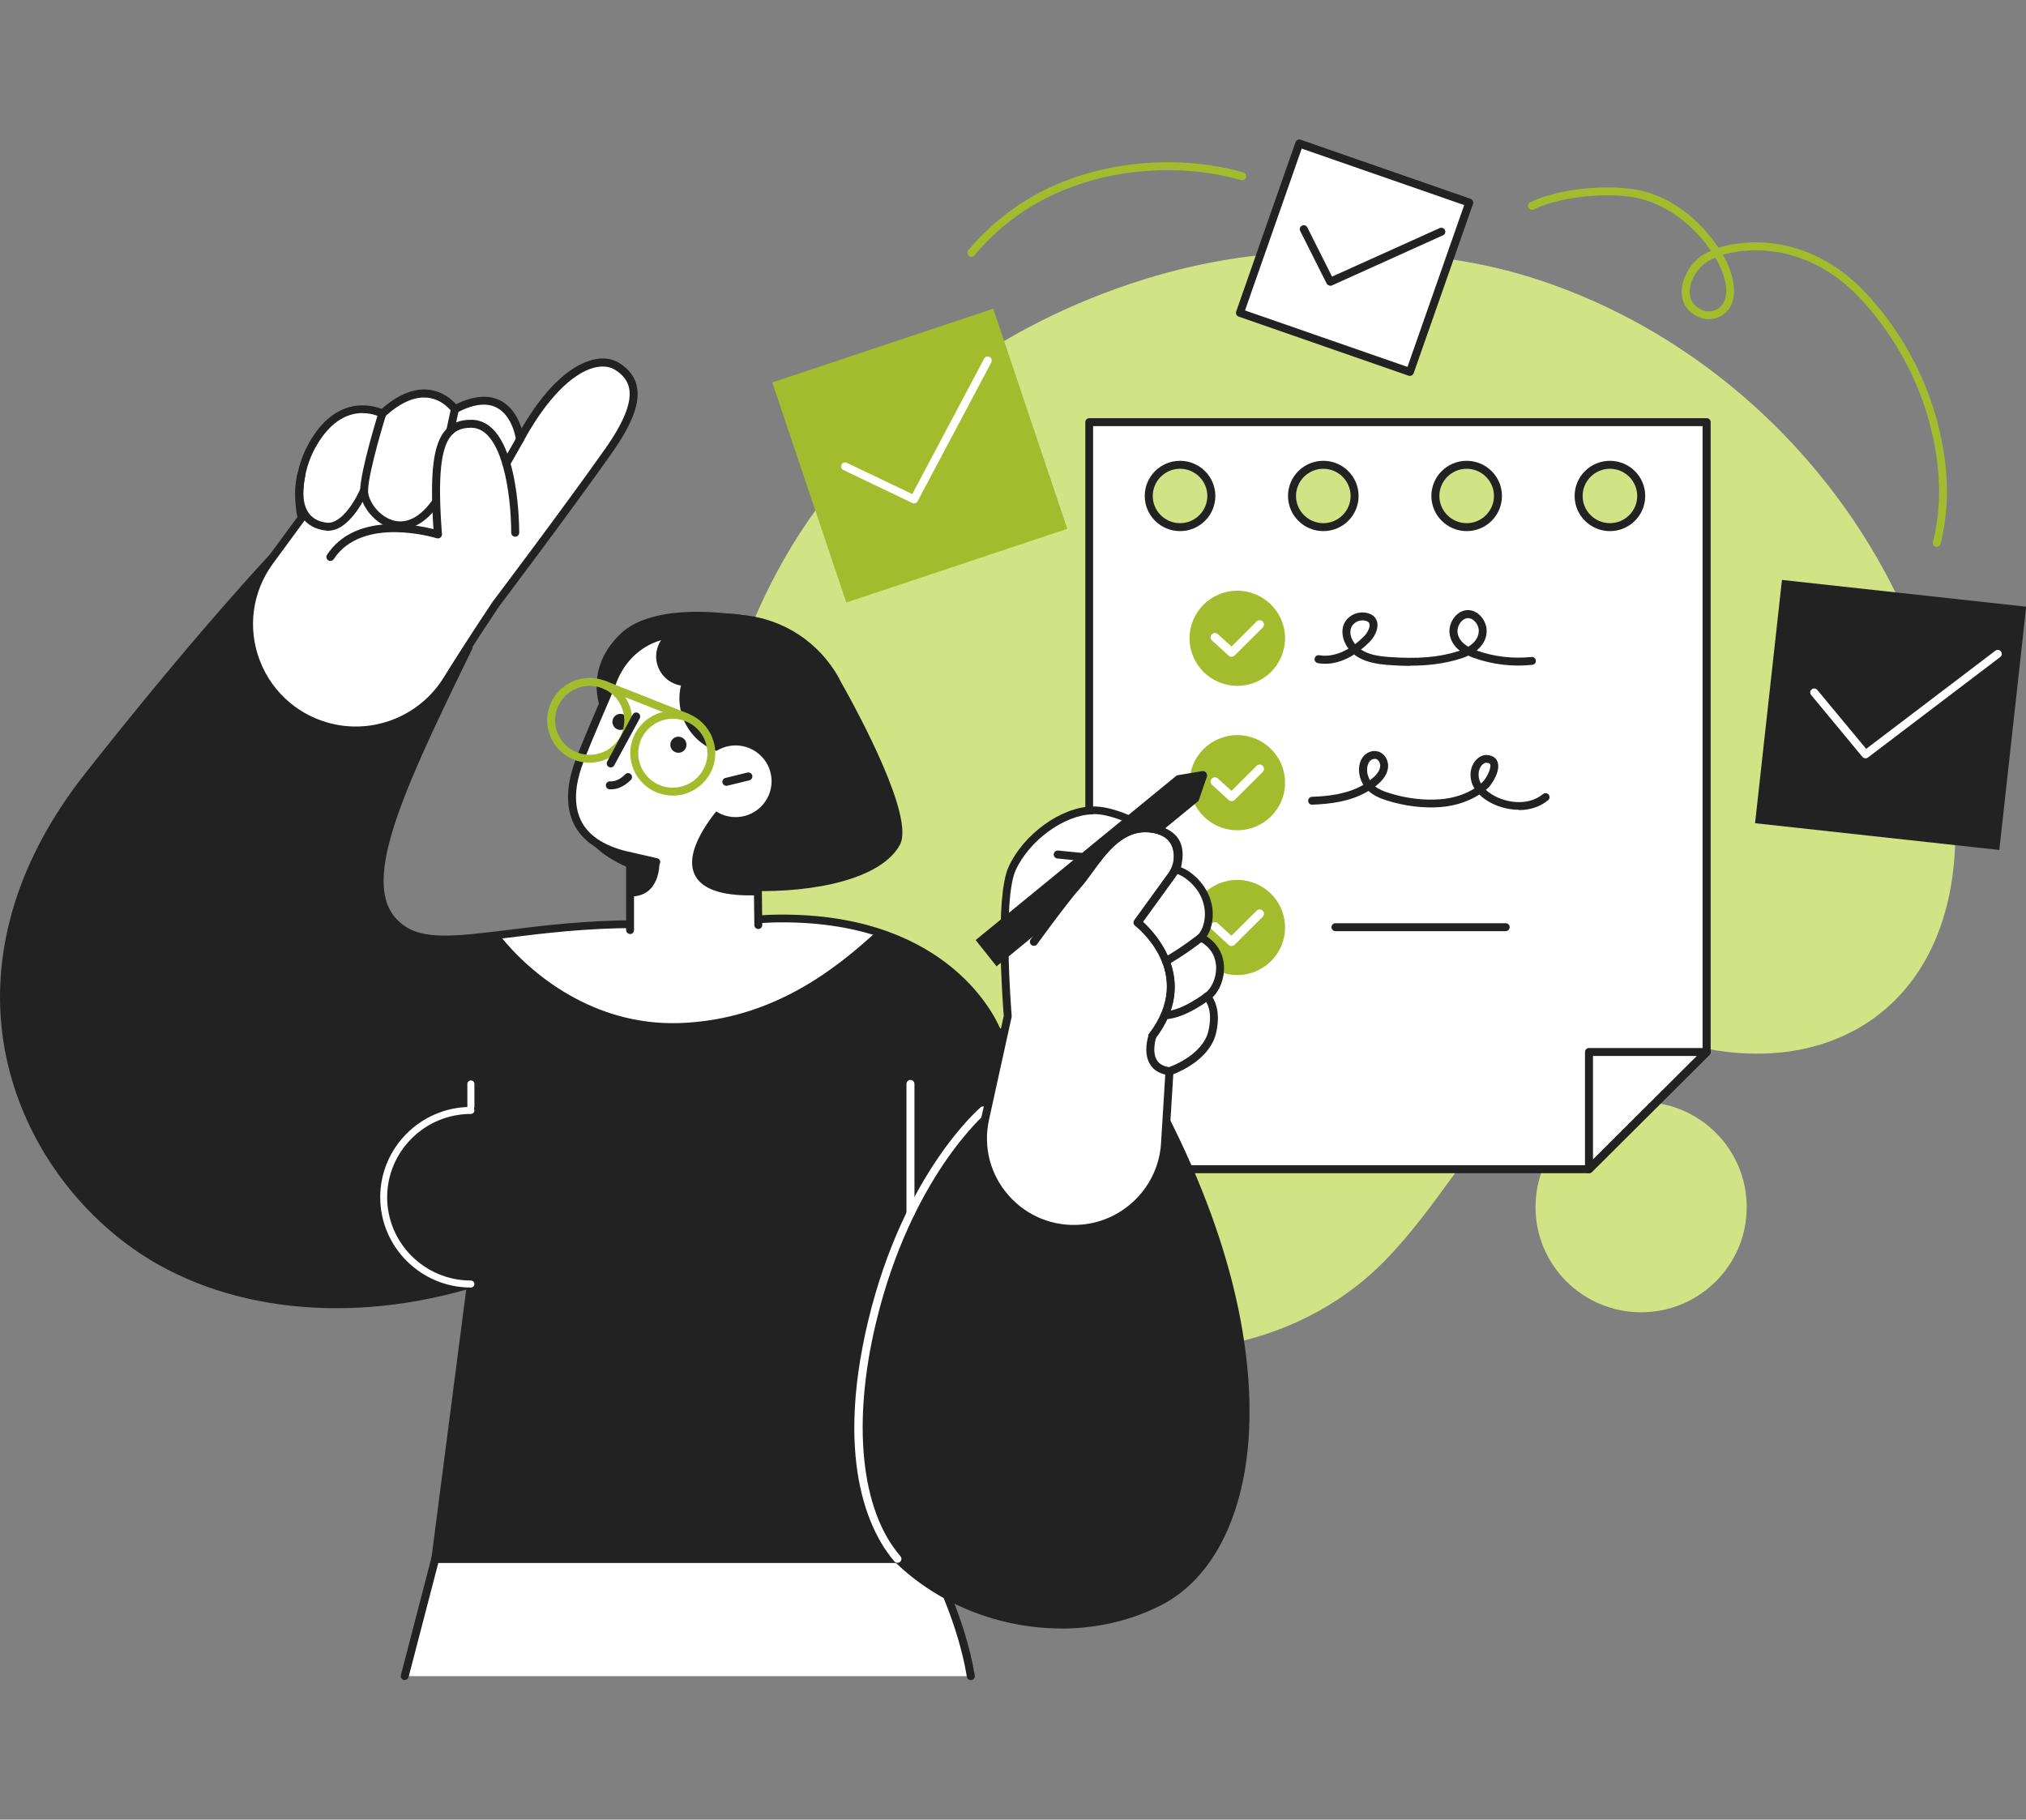 <svg width="334" height="300" viewBox="0 0 334 300" fill="none" xmlns="http://www.w3.org/2000/svg">
<rect x="0" y="0" width="334" height="300" fill="#808080" stroke="none"/>
<g clip-path="url(#clip0_2231_49302)">
<path d="M287.957 199.014C287.957 189.438 280.163 181.674 270.55 181.674C260.937 181.674 253.143 189.438 253.143 199.014C253.143 208.591 260.937 216.355 270.55 216.355C280.163 216.355 287.957 208.591 287.957 199.014Z" fill="#D2E385"/>
<path d="M102.279 104.516C95.207 111.312 99.864 118.904 99.864 118.904L120.925 101.298C120.925 101.298 107.894 99.127 102.279 104.501V104.516Z" fill="#222222"/>
<path d="M71.761 257.004H153.293C153.293 257.004 158.406 266.299 160.052 276.344H66.728L71.761 257.004Z" fill="white"/>
<path d="M66.728 277C66.728 277 66.618 277 66.556 276.984C66.211 276.891 65.991 276.531 66.085 276.188L71.119 256.847C71.198 256.566 71.449 256.363 71.762 256.363H153.294C153.529 256.363 153.749 256.488 153.874 256.707C153.921 256.801 159.065 266.221 160.696 276.25C160.759 276.609 160.508 276.937 160.147 277C159.802 277.062 159.457 276.813 159.395 276.453C157.967 267.705 153.812 259.425 152.886 257.66H72.264L67.356 276.5C67.277 276.797 67.011 276.984 66.713 276.984L66.728 277Z" fill="#222222"/>
<path d="M221.073 41.419C210.848 41.294 200.608 42.543 190.587 45.465C166.953 52.338 145.359 67.101 131.935 87.8C104.115 130.714 113.289 196.062 163.958 217.386C185.396 226.416 212.056 224.869 228.773 207.372C244.408 191.031 251.685 165.88 279.364 172.472C299.296 177.222 317.064 168.379 321.361 147.477C322.803 140.478 322.521 133.23 321.47 126.184C315.919 89.05 288.208 56.931 252.265 45.699C242.181 42.543 231.58 41.543 221.041 41.419H221.073Z" fill="#D2E385"/>
<path d="M163.744 50.891L127.312 63.048L139.517 99.34L175.948 87.183L163.744 50.891Z" fill="#A2BC2D"/>
<path d="M150.675 82.989C150.581 82.989 150.487 82.973 150.393 82.926L139.039 77.49C138.71 77.334 138.568 76.943 138.725 76.615C138.882 76.287 139.274 76.146 139.603 76.303L150.393 81.458L162.249 59.118C162.421 58.806 162.813 58.681 163.142 58.853C163.472 59.025 163.582 59.415 163.425 59.743L151.271 82.645C151.161 82.864 150.926 82.989 150.691 82.989H150.675Z" fill="white"/>
<path d="M293.767 95.613L289.336 135.723L329.6 140.137L334.031 100.027L293.767 95.613Z" fill="#222222"/>
<path d="M307.528 125.012C307.34 125.012 307.152 124.934 307.026 124.778L298.573 114.577C298.338 114.296 298.385 113.89 298.668 113.655C298.95 113.421 299.358 113.468 299.593 113.749L307.653 123.466L328.95 107.281C329.232 107.063 329.656 107.125 329.875 107.406C330.095 107.688 330.048 108.109 329.75 108.328L307.951 124.887C307.826 124.981 307.685 125.028 307.559 125.028L307.528 125.012Z" fill="white"/>
<path d="M214.178 23.662L204.396 51.583L232.424 61.328L242.206 33.407L214.178 23.662Z" fill="white"/>
<path d="M232.442 61.977C232.442 61.977 232.301 61.977 232.223 61.946L204.199 52.198C204.042 52.135 203.901 52.026 203.822 51.87C203.744 51.713 203.744 51.526 203.791 51.37L213.577 23.437C213.702 23.094 214.078 22.922 214.408 23.031L242.432 32.779C242.777 32.904 242.949 33.279 242.84 33.607L233.054 61.524C232.991 61.696 232.881 61.821 232.725 61.899C232.63 61.946 232.536 61.962 232.442 61.962V61.977ZM205.249 51.182L232.035 60.493L241.381 33.81L214.596 24.5L205.249 51.182Z" fill="#222222"/>
<path d="M219.301 47.105C219.066 47.105 218.831 46.964 218.705 46.746L214.345 38.075C214.189 37.747 214.314 37.357 214.643 37.2C214.973 37.044 215.365 37.169 215.522 37.497L219.599 45.605L237.336 37.607C237.665 37.466 238.057 37.607 238.214 37.935C238.371 38.263 238.214 38.653 237.884 38.794L219.583 47.058C219.489 47.105 219.411 47.12 219.317 47.12L219.301 47.105Z" fill="#222222"/>
<path d="M179.562 69.601V192.766H261.94L281.339 173.441V69.601H179.562ZM194.538 86.91C191.684 86.91 189.379 84.614 189.379 81.77C189.379 78.927 191.684 76.631 194.538 76.631C197.392 76.631 199.697 78.927 199.697 81.77C199.697 84.614 197.392 86.91 194.538 86.91ZM218.155 86.91C215.301 86.91 212.996 84.614 212.996 81.77C212.996 78.927 215.301 76.631 218.155 76.631C221.01 76.631 223.315 78.927 223.315 81.77C223.315 84.614 221.01 86.91 218.155 86.91ZM241.789 86.91C238.934 86.91 236.629 84.614 236.629 81.77C236.629 78.927 238.934 76.631 241.789 76.631C244.643 76.631 246.948 78.927 246.948 81.77C246.948 84.614 244.643 86.91 241.789 86.91ZM265.406 86.91C262.552 86.91 260.247 84.614 260.247 81.77C260.247 78.927 262.552 76.631 265.406 76.631C268.26 76.631 270.565 78.927 270.565 81.77C270.565 84.614 268.26 86.91 265.406 86.91Z" fill="white"/>
<path d="M261.956 193.422H179.578C179.217 193.422 178.919 193.125 178.919 192.766V69.601C178.919 69.242 179.217 68.945 179.578 68.945H281.355C281.716 68.945 282.014 69.242 282.014 69.601V173.441C282.014 173.613 281.951 173.785 281.826 173.91L262.427 193.234C262.301 193.359 262.129 193.422 261.956 193.422ZM180.221 192.109H261.674L280.681 173.175V70.257H180.205V192.109H180.221ZM265.406 87.566C262.207 87.566 259.588 84.973 259.588 81.77C259.588 78.568 262.192 75.975 265.406 75.975C268.621 75.975 271.225 78.568 271.225 81.77C271.225 84.973 268.621 87.566 265.406 87.566ZM265.406 77.287C262.929 77.287 260.906 79.302 260.906 81.77C260.906 84.239 262.929 86.254 265.406 86.254C267.884 86.254 269.907 84.239 269.907 81.77C269.907 79.302 267.884 77.287 265.406 77.287ZM241.789 87.566C238.59 87.566 235.971 84.973 235.971 81.77C235.971 78.568 238.574 75.975 241.789 75.975C245.004 75.975 247.607 78.568 247.607 81.77C247.607 84.973 245.004 87.566 241.789 87.566ZM241.789 77.287C239.311 77.287 237.288 79.302 237.288 81.77C237.288 84.239 239.311 86.254 241.789 86.254C244.267 86.254 246.29 84.239 246.29 81.77C246.29 79.302 244.267 77.287 241.789 77.287ZM218.156 87.566C214.957 87.566 212.338 84.973 212.338 81.77C212.338 78.568 214.941 75.975 218.156 75.975C221.371 75.975 223.974 78.568 223.974 81.77C223.974 84.973 221.371 87.566 218.156 87.566ZM218.156 77.287C215.678 77.287 213.655 79.302 213.655 81.77C213.655 84.239 215.678 86.254 218.156 86.254C220.634 86.254 222.657 84.239 222.657 81.77C222.657 79.302 220.634 77.287 218.156 77.287ZM194.538 87.566C191.339 87.566 188.72 84.973 188.72 81.77C188.72 78.568 191.324 75.975 194.538 75.975C197.753 75.975 200.357 78.568 200.357 81.77C200.357 84.973 197.753 87.566 194.538 87.566ZM194.538 77.287C192.061 77.287 190.038 79.302 190.038 81.77C190.038 84.239 192.061 86.254 194.538 86.254C197.016 86.254 199.039 84.239 199.039 81.77C199.039 79.302 197.016 77.287 194.538 77.287Z" fill="#222222"/>
<path d="M211.851 152.914C211.851 157.241 208.323 160.756 203.979 160.756C199.635 160.756 196.106 157.241 196.106 152.914C196.106 148.586 199.635 145.071 203.979 145.071C208.323 145.071 211.851 148.586 211.851 152.914Z" fill="#A2BC2D"/>
<path d="M203.053 155.975C202.881 155.975 202.708 155.913 202.567 155.788L199.807 153.273C199.509 153.007 199.494 152.554 199.76 152.273C200.027 151.976 200.482 151.961 200.764 152.226L203.022 154.273L207.162 150.148C207.444 149.867 207.899 149.867 208.166 150.148C208.448 150.43 208.448 150.883 208.166 151.148L203.54 155.757C203.398 155.897 203.21 155.96 203.038 155.96L203.053 155.975Z" fill="white"/>
<path d="M211.851 105.235C211.851 109.562 208.323 113.077 203.979 113.077C199.635 113.077 196.106 109.562 196.106 105.235C196.106 100.907 199.635 97.392 203.979 97.392C208.323 97.392 211.851 100.907 211.851 105.235Z" fill="#A2BC2D"/>
<path d="M203.053 108.297C202.881 108.297 202.708 108.234 202.567 108.109L199.807 105.594C199.509 105.329 199.494 104.875 199.76 104.594C200.027 104.297 200.482 104.282 200.764 104.547L203.022 106.594L207.162 102.47C207.444 102.188 207.899 102.188 208.166 102.47C208.448 102.751 208.448 103.204 208.166 103.47L203.54 108.078C203.398 108.219 203.21 108.281 203.038 108.281L203.053 108.297Z" fill="white"/>
<path d="M211.851 129.043C211.851 133.37 208.323 136.885 203.979 136.885C199.635 136.885 196.106 133.37 196.106 129.043C196.106 124.716 199.635 121.201 203.979 121.201C208.323 121.201 211.851 124.716 211.851 129.043Z" fill="#A2BC2D"/>
<path d="M203.053 132.089C202.881 132.089 202.708 132.027 202.567 131.902L199.807 129.387C199.509 129.121 199.494 128.668 199.76 128.387C200.027 128.09 200.482 128.074 200.764 128.34L203.022 130.386L207.162 126.262C207.444 125.981 207.899 125.981 208.166 126.262C208.448 126.543 208.448 126.996 208.166 127.278L203.54 131.886C203.398 132.027 203.21 132.089 203.038 132.089H203.053Z" fill="white"/>
<path d="M232.521 109.781C231.188 109.781 229.918 109.718 228.773 109.625C226.954 109.484 224.821 109.156 223.253 107.906C221.622 108.937 219.536 109.734 217.262 109.328C216.901 109.265 216.666 108.922 216.729 108.562C216.792 108.203 217.137 107.969 217.497 108.031C219.003 108.297 220.665 107.906 222.312 106.938C222.186 106.781 222.076 106.61 221.967 106.438C221.386 105.469 221.183 104.376 221.386 103.438C221.575 102.595 222.108 101.876 222.876 101.439C223.692 100.97 224.68 100.845 225.558 101.111C225.997 101.236 226.326 101.439 226.577 101.704C227.628 102.829 226.922 104.704 225.746 105.875C225.37 106.25 224.915 106.672 224.366 107.094C225.621 107.937 227.299 108.187 228.851 108.312C233.681 108.672 237.257 108.375 240.456 107.344C240.519 107.328 240.582 107.297 240.66 107.281C239.703 106.531 239.139 105.61 238.982 104.547C238.841 103.563 239.154 102.501 239.813 101.704C240.378 101.017 241.115 100.626 241.883 100.595C242.652 100.548 243.42 100.876 244.032 101.501C244.753 102.235 245.145 103.266 245.082 104.266C245.004 105.422 244.424 106.438 243.42 107.25C246.321 108.281 249.458 108.64 252.469 108.312C252.814 108.266 253.159 108.531 253.19 108.89C253.237 109.25 252.97 109.578 252.61 109.609C249.379 109.968 246.023 109.562 242.918 108.453C242.605 108.344 242.322 108.219 242.056 108.094C241.695 108.266 241.287 108.437 240.864 108.562C238.01 109.484 235.124 109.75 232.505 109.75L232.521 109.781ZM242.024 101.907C242.024 101.907 241.993 101.907 241.962 101.907C241.57 101.923 241.162 102.157 240.832 102.548C240.409 103.063 240.205 103.751 240.299 104.36C240.44 105.391 241.193 106.11 242.056 106.625C242.903 106.11 243.702 105.313 243.781 104.173C243.828 103.548 243.577 102.892 243.106 102.423C242.777 102.079 242.385 101.907 242.009 101.907H242.024ZM224.633 102.282C224.256 102.282 223.88 102.376 223.551 102.579C223.237 102.767 222.814 103.11 222.672 103.735C222.531 104.344 222.672 105.094 223.096 105.766C223.19 105.922 223.284 106.063 223.394 106.203C223.88 105.844 224.35 105.422 224.821 104.954C225.464 104.329 226.107 103.11 225.621 102.595C225.527 102.501 225.385 102.423 225.182 102.36C225.009 102.313 224.805 102.282 224.617 102.282H224.633Z" fill="#222222"/>
<path d="M250.414 133.511C248.83 133.511 247.262 133.105 245.976 132.464C245.129 132.042 244.423 131.542 243.874 130.996C242.118 132.136 239.938 132.855 237.554 133.058C234.732 133.292 231.548 132.902 228.6 131.964C227.612 131.652 226.499 131.214 225.605 130.402C222.688 132.183 219.206 132.558 216.336 132.667C215.944 132.683 215.662 132.402 215.662 132.042C215.662 131.683 215.929 131.371 216.289 131.371C218.94 131.277 222.123 130.933 224.758 129.402C224.319 128.684 224.068 127.84 224.036 126.996C224.021 126.122 224.272 125.325 224.726 124.747C225.322 124.013 226.295 123.653 227.141 123.888C228.192 124.153 228.914 125.262 228.835 126.45C228.772 127.324 228.318 128.184 227.518 128.965C227.267 129.215 226.985 129.449 226.718 129.668C227.392 130.199 228.239 130.511 229.008 130.746C231.783 131.636 234.794 131.995 237.46 131.777C239.577 131.605 241.522 130.98 243.075 129.996C242.996 129.855 242.918 129.715 242.839 129.558C242.102 128.012 242.369 126.2 243.482 125.153C243.969 124.684 244.564 124.45 245.129 124.481C246.321 124.544 246.744 125.216 246.885 125.622C247.419 127.09 245.929 129.34 245.286 129.949C245.176 130.043 245.066 130.136 244.956 130.23C245.396 130.636 245.929 130.996 246.572 131.324C248.83 132.464 252.123 132.777 254.382 130.918C254.664 130.683 255.072 130.73 255.307 131.011C255.542 131.293 255.495 131.699 255.213 131.933C253.817 133.089 252.092 133.558 250.398 133.558L250.414 133.511ZM245.035 125.747C244.847 125.747 244.611 125.856 244.392 126.059C243.608 126.809 243.624 128.074 244.031 128.965C244.063 129.027 244.094 129.105 244.141 129.168C244.219 129.09 244.314 129.027 244.392 128.949C245.019 128.371 245.897 126.668 245.662 126.028C245.631 125.965 245.568 125.778 245.066 125.762C245.066 125.762 245.051 125.762 245.035 125.762V125.747ZM226.64 125.106C226.342 125.106 225.997 125.278 225.777 125.544C225.511 125.887 225.369 126.372 225.369 126.95C225.369 127.543 225.558 128.137 225.856 128.637C226.122 128.434 226.373 128.215 226.624 127.981C227.016 127.606 227.486 127.012 227.534 126.325C227.565 125.84 227.283 125.247 226.828 125.122C226.765 125.106 226.702 125.106 226.64 125.106Z" fill="#222222"/>
<path d="M248.219 153.523H220.164C219.803 153.523 219.505 153.226 219.505 152.867C219.505 152.507 219.803 152.211 220.164 152.211H248.219C248.58 152.211 248.878 152.507 248.878 152.867C248.878 153.226 248.58 153.523 248.219 153.523Z" fill="#222222"/>
<path d="M14.459 128.043C32.87 104.641 44.977 91.831 44.977 91.831L77.235 106.719C64.078 133.636 57.648 148.024 66.838 153.492C73.001 157.163 85.406 152.351 104.867 152.351C110.435 152.351 127.089 151.445 127.089 151.445C151.13 150.742 161.621 163.287 164.366 169.989L191.747 183.767C212.244 223.713 207.539 255.645 191.151 264.049C178.401 270.579 160.053 268.845 147.962 257.004H71.762L77.627 211.7C58.856 217.277 36.728 216.355 20.952 204.326C1.208 189.266 -9.613 158.631 14.459 128.043Z" fill="#222222"/>
<path d="M82.332 154.132C88.385 153.382 95.866 152.367 104.852 152.367C110.419 152.367 127.073 151.461 127.073 151.461C133.927 151.258 139.666 152.132 144.449 153.648C138.333 159.178 127.779 168.161 111.987 168.676C97.842 169.129 87.413 160.584 82.316 154.132H82.332Z" fill="white"/>
<path d="M174.983 268.486C165.071 268.486 155.003 264.721 147.68 257.66H71.762C71.574 257.66 71.386 257.582 71.276 257.441C71.151 257.301 71.088 257.113 71.119 256.926L76.859 212.621C55.813 218.605 34.815 215.73 20.56 204.857C9.457 196.39 2.102 183.861 0.392 170.504C-1.442 156.069 3.247 141.259 13.942 127.653C32.165 104.501 44.381 91.534 44.507 91.409C44.695 91.206 45.008 91.144 45.259 91.269L77.518 106.157C77.674 106.235 77.8 106.36 77.863 106.531C77.925 106.703 77.91 106.875 77.831 107.031C65.191 132.886 58.464 147.774 67.167 152.96C70.523 154.96 76.075 154.273 83.743 153.32C89.452 152.617 96.556 151.726 104.852 151.726C110.325 151.726 126.885 150.836 127.042 150.82C155.16 150.008 163.629 166.677 164.868 169.535L192.029 183.205C192.155 183.267 192.249 183.361 192.311 183.486C204.481 207.2 206.425 225.01 205.924 235.789C205.265 249.755 199.98 260.269 191.433 264.643C186.368 267.236 180.691 268.502 174.967 268.502L174.983 268.486ZM72.515 256.348H147.962C148.135 256.348 148.307 256.41 148.417 256.535C161.041 268.892 179.311 269.376 190.853 263.471C206.817 255.301 211.303 223.447 191.261 184.267L164.068 170.582C163.927 170.504 163.817 170.395 163.754 170.238C162.986 168.348 155.537 152.07 129.049 152.07C128.406 152.07 127.763 152.07 127.105 152.101C126.948 152.101 110.372 153.007 104.852 153.007C96.634 153.007 89.577 153.882 83.9 154.585C75.965 155.569 70.225 156.288 66.493 154.054C56.848 148.305 63.184 133.948 76.357 107.031L45.134 92.628C43.095 94.831 31.522 107.422 14.977 128.449C4.501 141.775 -0.094 156.257 1.694 170.332C3.356 183.345 10.523 195.546 21.344 203.81C35.489 214.59 56.456 217.308 77.439 211.075C77.659 211.012 77.878 211.075 78.051 211.2C78.223 211.34 78.302 211.559 78.27 211.778L72.499 256.348H72.515Z" fill="#222222"/>
<path d="M138.584 112.327C138.302 111.78 138.004 111.265 137.69 110.749C137.674 110.718 137.659 110.703 137.659 110.703C134.146 105.172 127.998 101.454 120.941 101.314C112.159 101.142 104.569 106.547 101.605 114.28C101.605 114.28 93.466 134.151 97.496 138.932C105.682 148.617 142.175 150.383 148.338 139.322C150.847 134.807 141.61 117.701 138.584 112.343V112.327Z" fill="#222222"/>
<path d="M138.396 125.794C135.73 136.448 124.909 142.947 114.214 140.291C103.519 137.635 96.995 126.856 99.661 116.202C102.327 105.547 113.148 99.049 123.843 101.704C134.538 104.36 141.062 115.139 138.396 125.794Z" fill="#222222"/>
<path d="M113.9 104.751C108.756 103.657 103.032 106.563 100.9 112.593C100.413 113.983 96.446 122.794 95.254 126.309C93.451 131.605 93.231 138.9 103.895 141.15V154.007L125.05 153.601L124.972 146.946C105.212 147.696 120.236 132.324 120.236 132.324C120.236 132.324 128.657 111.452 113.932 104.766L113.9 104.751Z" fill="white"/>
<path d="M103.879 153.991C103.519 153.991 103.221 153.695 103.221 153.335V141.65C99.143 140.697 96.336 138.901 94.846 136.307C93.325 133.636 93.247 130.105 94.611 126.075C95.38 123.841 97.261 119.435 98.641 116.233C99.426 114.421 100.1 112.858 100.272 112.359C102.405 106.328 108.192 102.845 114.026 104.094C114.073 104.094 114.12 104.126 114.167 104.141C129.3 110.999 120.91 132.324 120.816 132.542C120.785 132.62 120.738 132.699 120.675 132.761C118.793 134.683 114.245 140.369 115.672 143.556C116.551 145.524 119.75 146.462 124.925 146.274C125.097 146.274 125.27 146.337 125.395 146.462C125.521 146.587 125.599 146.758 125.599 146.93L125.662 152.507C125.662 152.867 125.38 153.164 125.019 153.164C124.658 153.164 124.36 152.882 124.36 152.523L124.298 147.618C118.887 147.727 115.563 146.54 114.481 144.103C112.505 139.682 118.762 132.902 119.656 131.964C120.283 130.324 127.058 111.515 113.696 105.391C108.537 104.329 103.425 107.438 101.527 112.812C101.339 113.343 100.696 114.858 99.865 116.764C98.5 119.951 96.618 124.325 95.866 126.512C94.988 129.074 94.313 132.73 95.991 135.682C97.34 138.041 100.037 139.666 104.005 140.51C104.303 140.572 104.522 140.838 104.522 141.15V153.351C104.522 153.71 104.224 154.007 103.864 154.007L103.879 153.991Z" fill="#222222"/>
<path d="M108.71 142.259C108.71 142.259 108.914 147.883 103.88 147.805V141.134L108.71 142.259Z" fill="#222222"/>
<path d="M108.176 142.775C108.176 142.775 108.082 142.775 108.035 142.759L103.738 141.775C103.378 141.697 103.158 141.338 103.252 140.994C103.331 140.635 103.691 140.416 104.036 140.51L108.333 141.494C108.694 141.572 108.914 141.931 108.819 142.275C108.757 142.572 108.474 142.79 108.176 142.79V142.775Z" fill="#222222"/>
<path d="M130.241 117.373C129.003 122.31 124 125.325 119.029 124.091C114.073 122.857 111.046 117.873 112.285 112.921C113.524 107.984 118.527 104.969 123.498 106.203C128.454 107.438 131.48 112.421 130.241 117.373Z" fill="#222222"/>
<path d="M117.805 109.406C117.146 112.015 114.496 113.608 111.877 112.952C109.258 112.296 107.658 109.656 108.317 107.047C108.976 104.438 111.626 102.845 114.245 103.501C116.864 104.157 118.464 106.797 117.805 109.406Z" fill="#222222"/>
<path d="M125.771 132.652C123.638 135.136 119.906 135.417 117.413 133.292C114.919 131.168 114.637 127.449 116.77 124.966C118.902 122.482 122.635 122.2 125.128 124.325C127.622 126.45 127.904 130.168 125.771 132.652Z" fill="white"/>
<path d="M119.749 129.558C119.451 129.558 119.184 129.355 119.106 129.059C119.012 128.715 119.231 128.356 119.592 128.262L123.215 127.371C123.575 127.293 123.92 127.496 124.014 127.856C124.108 128.199 123.889 128.559 123.528 128.652L119.906 129.543C119.906 129.543 119.796 129.558 119.749 129.558Z" fill="#222222"/>
<path d="M100.743 130.136C100.665 130.136 100.586 130.136 100.492 130.136C100.131 130.105 99.865 129.793 99.88 129.433C99.912 129.074 100.21 128.793 100.586 128.824C101.951 128.918 103.033 127.699 103.048 127.684C103.284 127.418 103.707 127.387 103.974 127.621C104.24 127.856 104.272 128.277 104.036 128.543C103.974 128.605 102.609 130.136 100.743 130.136Z" fill="#222222"/>
<path d="M110.559 122.419C110.355 123.122 110.763 123.856 111.469 124.059C112.175 124.263 112.912 123.856 113.116 123.153C113.319 122.45 112.912 121.716 112.206 121.513C111.5 121.31 110.763 121.716 110.559 122.419Z" fill="#222222"/>
<path d="M101.01 118.654C100.806 119.357 101.213 120.091 101.919 120.295C102.625 120.498 103.362 120.091 103.566 119.388C103.77 118.685 103.362 117.951 102.656 117.748C101.95 117.545 101.213 117.951 101.01 118.654Z" fill="#222222"/>
<path d="M147.946 257.66C147.758 257.66 147.586 257.582 147.444 257.425C144.167 253.645 137.204 242.21 143.179 217.542C149.06 193.297 161.543 182.674 161.668 182.564C161.95 182.33 162.358 182.377 162.593 182.642C162.829 182.924 162.797 183.33 162.515 183.564C162.39 183.673 150.236 194.047 144.465 217.855C140.419 234.555 141.893 249.036 148.448 256.582C148.683 256.863 148.652 257.269 148.385 257.504C148.26 257.613 148.103 257.66 147.962 257.66H147.946Z" fill="white"/>
<path d="M49.728 85.379C49.728 85.379 48.097 79.427 51.485 73.381C56.393 64.602 63.027 68.179 63.027 68.179C70.68 61.165 75.008 67.461 75.008 67.461C84.527 62.462 85.75 72.413 85.75 72.413C91.835 61.196 98.375 58.181 101.856 60.446C105.777 62.993 105.353 67.211 100.272 74.412C93.09 84.598 81.767 99.564 81.767 99.564C81.767 99.564 77.894 105.313 73.644 112.124C69.739 118.404 62.29 121.591 55.029 120.06C42.514 117.436 36.9 102.813 44.443 92.534C47.486 88.394 49.697 85.379 49.697 85.379H49.728Z" fill="white"/>
<path d="M58.652 121.091C57.413 121.091 56.158 120.966 54.904 120.701C48.803 119.42 43.848 115.202 41.621 109.406C39.394 103.61 40.257 97.158 43.942 92.159C46.467 88.722 48.427 86.051 49.023 85.254C48.725 83.911 47.847 78.568 50.92 73.069C55.359 65.148 61.271 66.773 62.917 67.414C65.615 65.039 68.249 63.977 70.696 64.258C73.017 64.524 74.538 65.914 75.181 66.648C78.082 65.227 80.56 65.039 82.52 66.055C84.528 67.101 85.516 69.163 85.986 70.632C89.671 64.289 93.796 60.306 97.685 59.321C99.394 58.884 100.947 59.103 102.201 59.915C103.77 60.931 104.711 62.243 105.008 63.805C105.526 66.492 104.193 69.991 100.79 74.803C93.686 84.879 82.395 99.814 82.285 99.97C82.269 100.001 78.38 105.75 74.209 112.468C70.837 117.889 64.878 121.091 58.652 121.091ZM59.781 68.101C57.617 68.101 54.621 69.117 52.05 73.694C48.835 79.443 50.34 85.145 50.356 85.207C50.403 85.395 50.356 85.613 50.246 85.77C50.246 85.77 48.019 88.785 44.993 92.925C41.574 97.58 40.774 103.563 42.844 108.937C44.914 114.311 49.525 118.232 55.17 119.42C62.133 120.888 69.331 117.811 73.095 111.78C77.282 105.032 81.187 99.267 81.219 99.205C81.344 99.033 92.635 84.098 99.724 74.053C102.86 69.616 104.162 66.336 103.723 64.055C103.487 62.836 102.75 61.852 101.48 61.024C100.539 60.415 99.347 60.274 97.999 60.602C94.235 61.555 89.969 65.976 86.3 72.741C86.159 72.991 85.876 73.131 85.594 73.069C85.312 73.022 85.092 72.788 85.061 72.507C85.061 72.46 84.543 68.585 81.893 67.211C80.215 66.336 78.004 66.617 75.291 68.054C74.993 68.21 74.632 68.117 74.444 67.851C74.444 67.835 73.017 65.852 70.508 65.57C68.359 65.336 65.975 66.383 63.466 68.679C63.262 68.867 62.949 68.913 62.714 68.773C62.604 68.71 61.443 68.117 59.781 68.117V68.101Z" fill="#222222"/>
<path d="M54.464 92.487C54.339 92.487 54.213 92.456 54.104 92.378C53.806 92.175 53.712 91.769 53.915 91.472C58.447 84.567 68.374 86.457 71.464 87.238C70.821 77.849 71.432 73.053 73.534 70.804C74.537 69.726 75.886 69.195 77.69 69.21C85.374 69.226 85.594 85.926 85.594 87.832C85.594 88.191 85.296 88.488 84.935 88.488C84.574 88.488 84.276 88.191 84.276 87.832C84.276 81.849 82.896 70.538 77.69 70.522C76.263 70.522 75.259 70.897 74.506 71.694C72.64 73.694 72.138 78.599 72.859 88.066C72.875 88.285 72.781 88.488 72.609 88.629C72.436 88.769 72.201 88.8 71.997 88.738C71.871 88.707 59.765 84.957 55.029 92.175C54.903 92.362 54.7 92.472 54.48 92.472L54.464 92.487Z" fill="#222222"/>
<path d="M65.991 87.285C65.285 87.285 64.689 87.16 64.203 86.988C61.349 86.035 59.295 82.942 59.373 80.802C59.483 77.365 62.29 68.367 62.4 67.992C62.51 67.648 62.87 67.46 63.215 67.554C63.56 67.664 63.749 68.023 63.654 68.367C63.623 68.46 60.785 77.568 60.675 80.833C60.628 82.473 62.322 84.973 64.611 85.738C66.932 86.504 69.269 85.332 71.355 82.348C71.558 82.052 71.966 81.974 72.264 82.192C72.562 82.395 72.64 82.801 72.421 83.098C70.084 86.441 67.732 87.269 65.975 87.269L65.991 87.285Z" fill="#222222"/>
<path d="M54.104 87.504C53.963 87.504 53.822 87.504 53.697 87.472C51.925 87.254 50.592 86.488 49.729 85.207C47.863 82.427 49.023 78.193 49.07 78.005C49.164 77.662 49.525 77.459 49.886 77.552C50.231 77.646 50.435 78.005 50.341 78.365C50.341 78.396 49.306 82.208 50.827 84.489C51.47 85.442 52.458 86.004 53.853 86.176C56.347 86.473 58.715 82.239 59.421 80.567C59.562 80.24 59.954 80.083 60.283 80.224C60.612 80.364 60.769 80.755 60.628 81.083C60.518 81.349 57.821 87.504 54.104 87.504Z" fill="#222222"/>
<path d="M83.462 77.084C83.352 77.084 83.242 77.052 83.132 77.006C82.819 76.834 82.709 76.428 82.881 76.115L85.155 72.116C85.328 71.803 85.735 71.694 86.049 71.866C86.363 72.038 86.472 72.444 86.3 72.757L84.026 76.756C83.901 76.974 83.681 77.084 83.446 77.084H83.462Z" fill="#222222"/>
<path d="M74.224 71.694C74.224 71.694 74.13 71.694 74.083 71.694C73.722 71.616 73.503 71.272 73.581 70.913L74.35 67.336C74.428 66.976 74.789 66.758 75.134 66.836C75.495 66.914 75.714 67.257 75.636 67.617L74.867 71.194C74.805 71.507 74.522 71.71 74.224 71.71V71.694Z" fill="#222222"/>
<path d="M166.137 167.505C166.137 167.505 164.522 148.321 166.859 143.197C169.195 138.073 175.217 133.667 180.11 133.605C184.125 133.542 188.484 136.432 189.77 136.62C193.55 137.182 195.087 139.182 193.91 143.337C194.334 143.509 195.149 143.853 195.651 144.212C200.403 147.602 199.666 152.867 197.972 154.569C202.787 157.069 201.25 162.834 199.038 164.271C199.336 164.755 200.701 166.302 199.87 170.067C198.85 174.628 192.797 176.612 192.797 176.612L192.06 188.579C191.605 195.984 185.771 201.936 178.354 202.561C168.27 203.42 160.241 194.296 162.405 184.455L166.137 167.505Z" fill="white"/>
<path d="M177.021 203.279C172.521 203.279 168.302 201.389 165.291 197.968C161.966 194.203 160.68 189.219 161.763 184.33L165.479 167.473C165.338 165.817 163.958 148.024 166.263 142.947C168.725 137.526 174.936 133.042 180.111 132.964C183.028 132.917 186.039 134.323 188.046 135.245C188.83 135.604 189.567 135.948 189.881 135.995C192.029 136.323 193.472 137.073 194.272 138.307C195.025 139.478 195.166 141.009 194.695 142.978C195.15 143.181 195.668 143.431 196.044 143.696C198.318 145.321 199.698 147.602 199.902 150.101C200.043 151.695 199.666 153.304 198.945 154.398C200.686 155.538 201.674 157.256 201.784 159.303C201.878 161.271 201.109 163.302 199.902 164.427C200.419 165.286 201.203 167.051 200.498 170.238C199.572 174.425 194.883 176.55 193.425 177.112L192.719 188.641C192.249 196.312 186.101 202.592 178.417 203.248C177.962 203.295 177.492 203.31 177.037 203.31L177.021 203.279ZM180.221 134.261C180.221 134.261 180.142 134.261 180.111 134.261C175.485 134.339 169.682 138.557 167.44 143.478C165.213 148.383 166.765 167.27 166.781 167.458C166.781 167.52 166.781 167.583 166.781 167.645L163.049 184.595C162.061 189.079 163.237 193.64 166.279 197.093C169.321 200.545 173.712 202.295 178.292 201.904C185.333 201.311 190.963 195.562 191.402 188.532L192.139 176.565C192.155 176.3 192.327 176.065 192.594 175.987C192.657 175.972 198.302 174.066 199.227 169.926C199.933 166.755 198.992 165.364 198.584 164.771L198.475 164.599C198.286 164.302 198.381 163.896 198.679 163.708C199.635 163.083 200.576 161.271 200.482 159.334C200.419 158.053 199.886 156.288 197.675 155.132C197.487 155.038 197.361 154.851 197.33 154.648C197.298 154.444 197.361 154.226 197.518 154.085C198.177 153.429 198.757 151.961 198.616 150.164C198.49 148.664 197.816 146.508 195.291 144.712C194.821 144.368 193.958 144.024 193.676 143.9C193.362 143.775 193.205 143.431 193.3 143.118C193.833 141.259 193.786 139.9 193.174 138.963C192.594 138.057 191.449 137.494 189.693 137.229C189.191 137.151 188.485 136.823 187.497 136.37C185.631 135.51 182.824 134.214 180.252 134.214L180.221 134.261Z" fill="#222222"/>
<path d="M189.959 171.504C189.817 171.504 189.676 171.457 189.566 171.363C189.284 171.144 189.221 170.738 189.441 170.441C197.031 160.459 187.543 152.929 187.136 152.617C186.853 152.398 186.791 152.007 187.01 151.711L193.299 143.04C193.424 142.572 193.895 140.494 192.922 138.979C192.311 138.041 191.229 137.463 189.692 137.276C185.27 136.713 182.494 140.51 180.063 143.853C179.451 144.696 178.871 145.493 178.291 146.165C175.484 149.445 170.403 153.242 170.183 153.398C169.885 153.616 169.478 153.554 169.258 153.257C169.038 152.96 169.101 152.554 169.383 152.335C169.431 152.304 174.559 148.461 177.272 145.306C177.805 144.665 178.385 143.9 178.981 143.072C181.506 139.619 184.642 135.323 189.833 135.963C191.778 136.213 193.189 136.979 194.005 138.276C195.432 140.51 194.538 143.4 194.506 143.525C194.491 143.587 194.459 143.65 194.412 143.712L188.406 151.992C190.429 153.835 197.8 161.599 190.476 171.223C190.351 171.394 190.147 171.488 189.959 171.488V171.504Z" fill="#222222"/>
<path d="M189.959 171.504C189.817 171.504 189.676 171.457 189.566 171.363C189.284 171.145 189.221 170.738 189.441 170.442C197.031 160.459 187.543 152.929 187.136 152.617C186.853 152.398 186.791 152.007 187.01 151.711L192.515 144.118C193.33 142.993 193.675 141.619 193.456 140.353C193.142 138.572 191.872 137.526 189.692 137.245C185.27 136.682 182.494 140.478 180.063 143.821C179.451 144.665 178.871 145.462 178.291 146.134C175.547 149.336 171.03 155.601 170.983 155.663C170.779 155.96 170.356 156.022 170.058 155.819C169.76 155.601 169.697 155.194 169.901 154.898C169.948 154.835 174.496 148.524 177.272 145.29C177.805 144.649 178.385 143.884 178.981 143.056C181.506 139.603 184.642 135.307 189.833 135.948C193.346 136.385 194.428 138.463 194.726 140.119C195.008 141.728 194.585 143.462 193.565 144.868L188.422 151.976C190.445 153.82 197.815 161.584 190.492 171.207C190.366 171.379 190.162 171.473 189.974 171.473L189.959 171.504Z" fill="#222222"/>
<path d="M160.821 155.007L194.005 127.84L198.161 127.137C198.694 127.043 199.133 127.559 198.96 128.074L197.58 132.058L191.496 137.041C191.01 136.838 190.445 136.698 189.771 136.604C183.749 135.854 180.581 142.447 177.789 145.712C176.143 147.633 173.869 150.633 172.301 152.757L164.287 159.319L160.837 154.976L160.821 155.007Z" fill="#222222"/>
<path d="M178.449 141.947C178.449 141.947 178.401 141.947 178.386 141.947L174.308 141.541C173.948 141.509 173.681 141.181 173.712 140.822C173.744 140.463 174.089 140.197 174.434 140.228L178.511 140.635C178.872 140.666 179.139 140.994 179.107 141.353C179.076 141.697 178.794 141.947 178.449 141.947Z" fill="#222222"/>
<path d="M192.202 159.115C191.966 159.115 191.747 158.991 191.637 158.787C191.465 158.475 191.574 158.069 191.888 157.897C194.836 156.225 197.518 154.085 197.549 154.07C197.832 153.851 198.255 153.882 198.475 154.163C198.71 154.444 198.663 154.851 198.38 155.085C198.271 155.179 195.589 157.303 192.547 159.037C192.437 159.1 192.327 159.131 192.217 159.131L192.202 159.115Z" fill="#222222"/>
<path d="M192.013 168.036C191.652 168.036 191.37 167.755 191.354 167.411C191.354 167.052 191.621 166.739 191.982 166.739C194.914 166.645 198.553 163.802 198.584 163.771C198.866 163.552 199.274 163.599 199.509 163.88C199.729 164.161 199.682 164.583 199.399 164.802C199.243 164.927 195.385 167.942 192.029 168.051C192.029 168.051 192.029 168.051 192.013 168.051V168.036Z" fill="#222222"/>
<path d="M192.782 177.268C192.782 177.268 192.735 177.268 192.703 177.268C191.276 177.097 190.225 176.503 189.614 175.503C188.375 173.535 189.316 170.754 189.363 170.629C189.488 170.285 189.865 170.113 190.194 170.223C190.539 170.332 190.727 170.707 190.602 171.051C190.602 171.066 189.833 173.363 190.727 174.8C191.135 175.456 191.841 175.831 192.86 175.956C193.221 176.003 193.472 176.331 193.425 176.69C193.377 177.018 193.095 177.268 192.766 177.268H192.782Z" fill="#222222"/>
<path d="M150.095 200.733C149.734 200.733 149.437 200.436 149.437 200.077V178.706C149.437 178.346 149.734 178.049 150.095 178.049C150.456 178.049 150.754 178.346 150.754 178.706V200.077C150.754 200.436 150.456 200.733 150.095 200.733Z" fill="white"/>
<path d="M77.627 212.278C69.378 212.278 62.682 205.591 62.682 197.39C62.682 189.188 69.394 182.502 77.627 182.502C77.94 182.502 78.207 182.767 78.207 183.08C78.207 183.392 77.956 183.658 77.627 183.658C70.021 183.658 63.826 189.829 63.826 197.39C63.826 204.951 70.021 211.122 77.627 211.122C77.94 211.122 78.207 211.387 78.207 211.7C78.207 212.012 77.956 212.278 77.627 212.278Z" fill="white"/>
<path d="M77.627 183.049C77.314 183.049 77.047 182.799 77.047 182.471V178.706C77.047 178.393 77.314 178.128 77.627 178.128C77.941 178.128 78.207 178.378 78.207 178.706V182.471C78.207 182.783 77.941 183.049 77.627 183.049Z" fill="white"/>
<path d="M113.257 118.935C113.179 118.935 113.1 118.935 113.022 118.889L99.316 113.468C98.971 113.327 98.814 112.952 98.939 112.624C99.065 112.28 99.457 112.124 99.786 112.249L113.493 117.67C113.838 117.811 113.994 118.186 113.869 118.514C113.775 118.764 113.524 118.935 113.257 118.935Z" fill="#A2BC2D"/>
<path d="M110.904 131.168C110.042 131.168 109.179 131.011 108.333 130.683C104.741 129.262 102.969 125.184 104.396 121.607C105.086 119.873 106.419 118.514 108.129 117.764C109.854 117.03 111.751 116.998 113.492 117.686C117.083 119.107 118.855 123.185 117.428 126.762C116.33 129.496 113.696 131.183 110.889 131.183L110.904 131.168ZM110.92 118.498C110.152 118.498 109.383 118.654 108.662 118.967C107.266 119.576 106.184 120.67 105.62 122.091C104.459 124.997 105.902 128.309 108.819 129.465C111.736 130.621 115.06 129.184 116.221 126.278C117.381 123.372 115.938 120.06 113.022 118.904C112.347 118.639 111.626 118.498 110.92 118.498Z" fill="#A2BC2D"/>
<path d="M97.198 125.747C96.336 125.747 95.473 125.59 94.626 125.262C91.035 123.841 89.263 119.763 90.69 116.186C91.38 114.452 92.713 113.093 94.423 112.343C96.148 111.609 98.045 111.577 99.786 112.265C101.527 112.952 102.891 114.28 103.644 115.983C104.381 117.701 104.412 119.592 103.722 121.326C102.64 124.059 99.99 125.747 97.183 125.747H97.198ZM97.214 113.077C96.446 113.077 95.677 113.233 94.956 113.546C93.56 114.155 92.478 115.249 91.913 116.67C90.753 119.576 92.196 122.888 95.113 124.044C98.045 125.2 101.354 123.763 102.515 120.857C103.079 119.451 103.048 117.904 102.452 116.514C101.84 115.124 100.743 114.046 99.316 113.483C98.641 113.218 97.92 113.077 97.214 113.077Z" fill="#A2BC2D"/>
<path d="M100.681 126.528C100.571 126.528 100.461 126.497 100.367 126.45C100.053 126.278 99.928 125.887 100.1 125.559L104.303 117.811C104.476 117.498 104.868 117.373 105.197 117.545C105.511 117.717 105.636 118.107 105.464 118.435L101.261 126.184C101.135 126.403 100.916 126.528 100.681 126.528Z" fill="#222222"/>
<path d="M261.956 193.422C261.877 193.422 261.783 193.406 261.705 193.375C261.454 193.281 261.297 193.031 261.297 192.766V173.441C261.297 173.082 261.595 172.785 261.956 172.785H281.354C281.621 172.785 281.856 172.941 281.966 173.191C282.06 173.441 282.013 173.722 281.825 173.91L262.426 193.234C262.301 193.359 262.128 193.422 261.956 193.422ZM262.614 174.097V191.188L279.771 174.097H262.614Z" fill="#222222"/>
<path d="M319.29 90.144C319.29 90.144 319.181 90.144 319.133 90.128C318.788 90.034 318.569 89.675 318.663 89.332C320.764 81.145 319.181 73.038 317.487 67.664C315.291 60.743 311.481 54.291 306.462 48.995C300.895 43.121 293.54 40.403 286.295 41.512C285.479 41.637 284.711 41.809 284.021 42.012C284.115 42.184 284.225 42.356 284.319 42.528C285.73 45.121 287.204 50.057 283.739 52.088C282.625 52.745 281.182 52.807 279.959 52.245C278.344 51.51 277.372 50.182 277.246 48.511C277.074 46.246 278.501 43.512 280.555 42.153C281.01 41.84 281.512 41.575 282.045 41.34C278.736 36.435 273.608 33.014 268.558 32.404C263.273 31.78 256.655 32.67 252.86 34.514C252.531 34.67 252.139 34.529 251.982 34.217C251.825 33.889 251.951 33.498 252.28 33.342C256.295 31.389 263.195 30.452 268.715 31.108C275.27 31.889 280.351 36.388 283.3 40.856C284.146 40.575 285.072 40.372 286.075 40.216C293.76 39.028 301.522 41.903 307.387 48.089C312.547 53.526 316.452 60.149 318.71 67.257C320.466 72.788 322.097 81.161 319.918 89.644C319.839 89.941 319.573 90.144 319.275 90.144H319.29ZM282.766 42.465C282.233 42.7 281.731 42.965 281.292 43.262C279.63 44.355 278.422 46.621 278.564 48.417C278.658 49.62 279.316 50.511 280.524 51.073C281.339 51.448 282.343 51.417 283.08 50.979C285.683 49.448 284.366 45.355 283.174 43.168C283.049 42.934 282.908 42.7 282.782 42.481L282.766 42.465Z" fill="#A2BC2D"/>
<path d="M160.147 42.325C160.006 42.325 159.849 42.278 159.724 42.168C159.441 41.934 159.41 41.528 159.645 41.247C162.75 37.544 166.467 34.467 170.686 32.123C180.534 26.655 193.66 25.234 204.967 28.421C205.312 28.515 205.516 28.874 205.422 29.233C205.328 29.577 204.967 29.78 204.606 29.686C193.629 26.593 180.863 27.968 171.313 33.279C167.22 35.544 163.629 38.513 160.633 42.106C160.508 42.262 160.32 42.34 160.131 42.34L160.147 42.325Z" fill="#A2BC2D"/>
</g>
<defs>
<clipPath id="clip0_2231_49302">
<rect width="334" height="254" fill="white" transform="translate(0 23)"/>
</clipPath>
</defs>
</svg>
